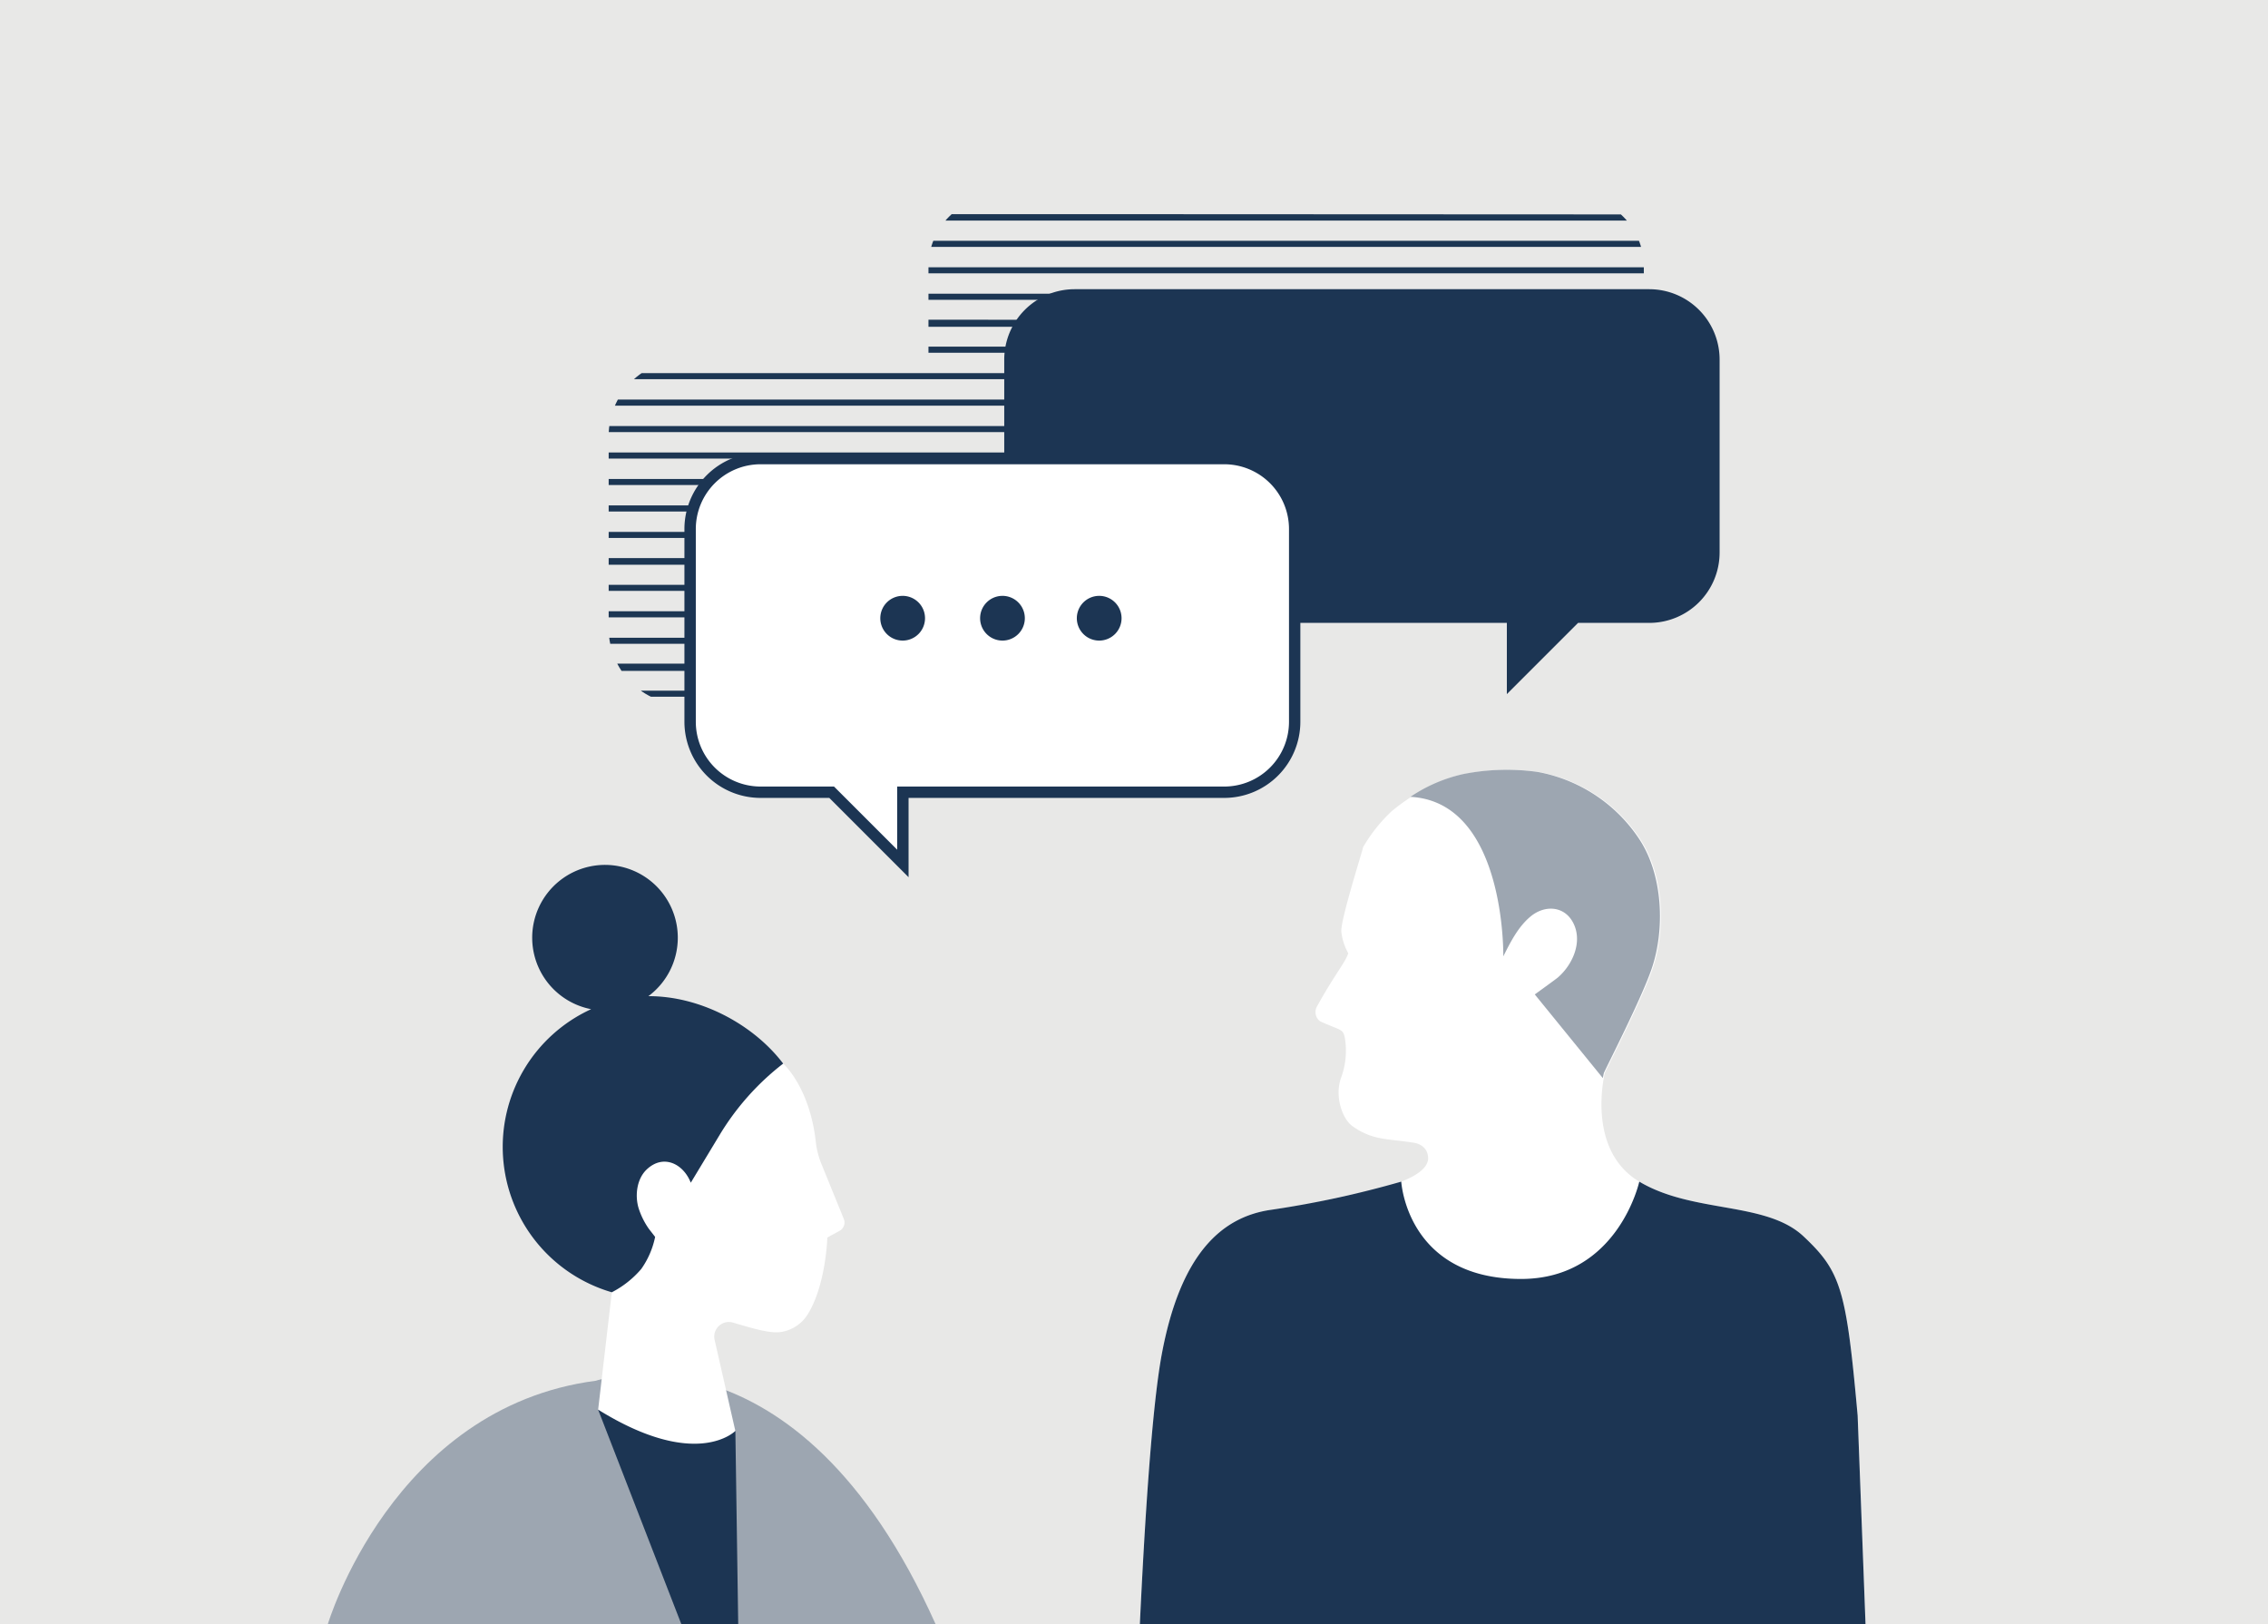 <svg xmlns="http://www.w3.org/2000/svg" xmlns:xlink="http://www.w3.org/1999/xlink" width="486" height="348.068" viewBox="0 0 486 348.068">
  <rect x="0" y="0" width="486" height="348.068" fill="#808080" stroke="none"/>
  <defs>
    <clipPath id="clip-path">
      <path id="Path_8242" data-name="Path 8242" d="M237.435,41.932A15.085,15.085,0,0,0,222.35,57.017V77H170.123a16.323,16.323,0,0,0-16.3,16.305v41.326a16.323,16.323,0,0,0,16.3,16.3h14.74l14.727,6.623,2.259-6.623h67.657a16.323,16.323,0,0,0,16.3-16.3v-21.2h44.244v15.261l15.263-15.261h15.246a15.086,15.086,0,0,0,15.083-15.086V57.017a15.086,15.086,0,0,0-15.083-15.085Z" fill="none"/>
    </clipPath>
  </defs>
  <g id="Group_2048" data-name="Group 2048" transform="translate(-716 -4810)">
    <rect id="Rectangle_8582" data-name="Rectangle 8582" width="486" height="348" transform="translate(716 4810)" fill="#e8e8e7"/>
    <g id="Group_2046" data-name="Group 2046" transform="translate(0 -0.932)">
      <g id="Group_2045" data-name="Group 2045" transform="translate(-24.393)">
        <g id="Group_1951" data-name="Group 1951" transform="translate(717 4811)" clip-path="url(#clip-path)">
          <rect id="Rectangle_8787" data-name="Rectangle 8787" width="323.082" height="1.3" transform="translate(104.735 164.928)" fill="#1c3653"/>
          <rect id="Rectangle_8788" data-name="Rectangle 8788" width="323.082" height="1.3" transform="translate(104.735 79.879)" fill="#1c3653"/>
          <rect id="Rectangle_8789" data-name="Rectangle 8789" width="323.082" height="1.3" transform="translate(104.735 17.51)" fill="#1c3653"/>
          <rect id="Rectangle_8790" data-name="Rectangle 8790" width="323.082" height="1.3" transform="translate(104.735 23.18)" fill="#1c3653"/>
          <path id="Path_8234" data-name="Path 8234" d="M427.787,52.829H104.7v-1.3H427.787" fill="#1c3653"/>
          <rect id="Rectangle_8791" data-name="Rectangle 8791" width="323.082" height="1.3" transform="translate(104.735 57.199)" fill="#1c3653"/>
          <rect id="Rectangle_8792" data-name="Rectangle 8792" width="323.082" height="1.3" transform="translate(104.735 62.869)" fill="#1c3653"/>
          <path id="Path_8235" data-name="Path 8235" d="M104.735,45.9v1.3H427.817V45.9c-.03,0-323.112-.2-323.082,0" fill="#1c3653"/>
          <path id="Path_8236" data-name="Path 8236" d="M104.735,68.65v1.3H427.817v-1.3c-.03,0-323.112-.5-323.082,0" fill="#1c3653"/>
          <rect id="Rectangle_8793" data-name="Rectangle 8793" width="323.082" height="1.3" transform="translate(104.735 40.189)" fill="#1c3653"/>
          <rect id="Rectangle_8794" data-name="Rectangle 8794" width="323.082" height="1.3" transform="translate(104.735 28.85)" fill="#1c3653"/>
          <rect id="Rectangle_8795" data-name="Rectangle 8795" width="323.082" height="1.3" transform="translate(104.735 34.519)" fill="#1c3653"/>
          <rect id="Rectangle_8796" data-name="Rectangle 8796" width="323.082" height="1.3" transform="translate(104.735 74.209)" fill="#1c3653"/>
          <path id="Path_8237" data-name="Path 8237" d="M104.735,85.549v1.3H427.817v-1.3" fill="#1c3653"/>
          <rect id="Rectangle_8797" data-name="Rectangle 8797" width="323.082" height="1.3" transform="translate(104.735 153.588)" fill="#1c3653"/>
          <rect id="Rectangle_8798" data-name="Rectangle 8798" width="323.082" height="1.3" transform="translate(104.735 91.219)" fill="#1c3653"/>
          <rect id="Rectangle_8799" data-name="Rectangle 8799" width="323.082" height="1.3" transform="translate(104.735 96.889)" fill="#1c3653"/>
          <path id="Path_8238" data-name="Path 8238" d="M427.787,126.538H104.7v-1.3H427.787" fill="#1c3653"/>
          <rect id="Rectangle_8800" data-name="Rectangle 8800" width="323.082" height="1.3" transform="translate(104.735 130.908)" fill="#1c3653"/>
          <rect id="Rectangle_8801" data-name="Rectangle 8801" width="323.082" height="1.3" transform="translate(104.735 136.578)" fill="#1c3653"/>
          <path id="Path_8239" data-name="Path 8239" d="M104.735,119.635v1.3H427.817v-1.3c-.03,0-323.112-.3-323.082,0" fill="#1c3653"/>
          <path id="Path_8240" data-name="Path 8240" d="M104.735,142.381v1.3H427.817v-1.3c-.03,0-323.112-.6-323.082,0" fill="#1c3653"/>
          <rect id="Rectangle_8802" data-name="Rectangle 8802" width="323.082" height="1.3" transform="translate(104.735 113.898)" fill="#1c3653"/>
          <rect id="Rectangle_8803" data-name="Rectangle 8803" width="323.082" height="1.3" transform="translate(104.735 102.559)" fill="#1c3653"/>
          <rect id="Rectangle_8804" data-name="Rectangle 8804" width="323.082" height="1.3" transform="translate(104.735 108.229)" fill="#1c3653"/>
          <rect id="Rectangle_8805" data-name="Rectangle 8805" width="323.082" height="1.3" transform="translate(104.735 147.918)" fill="#1c3653"/>
          <path id="Path_8241" data-name="Path 8241" d="M104.735,159.258v1.3H427.817v-1.3" fill="#1c3653"/>
        </g>
        <path id="Path_8243" data-name="Path 8243" d="M423.151,348l-1.691-44.754c-2.44-27.056-3.548-30.826-11.59-38.391S386.2,260,374.67,253.121s-7.382-23.3-7.382-23.3c1.042-2.25,8.009-15.868,10.21-22.236,2.9-8.393,2.522-20.187-2.722-27.99a33.265,33.265,0,0,0-21.7-14.256,47.921,47.921,0,0,0-15.982.468c-5.347.994-11.327,4.486-15.464,7.926a33.786,33.786,0,0,0-6.156,7.744c.132.006-4.862,15.567-4.652,18.071a12.124,12.124,0,0,0,1.471,4.612c-.431,1.771-2.943,4.588-6.772,11.581a2.5,2.5,0,0,0,.625,2.937c.3.253,4,1.694,4.224,1.833.54.332.965.453,1.208,1.849a16.527,16.527,0,0,1-.789,8.427c-1.489,4.037.262,8.944,2.451,10.476,4.378,3.065,7.443,2.627,12.766,3.478,0,0,3.178.146,3.412,3.156s-4.866,5.672-13.737,7.446-9.134,2.3-19.87,3.813-19.454,9.563-23.445,30.853c-2.174,11.593-3.74,37.131-4.718,57.991Z" transform="translate(717 4811)" fill="#fff"/>
        <path id="Path_8244" data-name="Path 8244" d="M93.621,348s13.839-46.51,57.453-52.215c0,0,42.922-14.532,72.831,52.215Z" transform="translate(717 4811)" fill="#9da6b1"/>
        <path id="Path_8245" data-name="Path 8245" d="M151.565,301.983,169.416,348h12.166l-.609-41.455Z" transform="translate(717 4811)" fill="#1c3553"/>
        <path id="Path_8246" data-name="Path 8246" d="M191.215,227.832s5.7,5,7,16.83a17.431,17.431,0,0,0,1.192,4.656l4.8,11.793a2.036,2.036,0,0,1-.915,2.559l-2.61,1.418s-.29,10.253-4.251,16.532a8.215,8.215,0,0,1-5.642,3.714c-2.407.39-6.183-.8-10.337-2.01a3.134,3.134,0,0,0-3.929,3.7l4.443,19.512s-8.285,8.557-29.4-4.558l2.931-25.156.576-11.128s-3.251-13.472-2.967-14.415,15.021-15.673,15.021-15.673l8-7.613Z" transform="translate(717 4811)" fill="#fff"/>
        <path id="Path_8247" data-name="Path 8247" d="M162.323,213.389a15.6,15.6,0,1,0-12.255,2.781,32.446,32.446,0,0,0,4.429,60.658,20.794,20.794,0,0,0,6.315-5,18.278,18.278,0,0,0,2.965-6.856c.009-.012-1.286-1.654-1.359-1.761a16.193,16.193,0,0,1-2.186-4.418c-.817-2.721-.387-6.277,1.758-8.294,3.573-3.358,7.848-1.2,9.426,2.855l6.186-10.245a55.67,55.67,0,0,1,13.613-15.281c-6.345-8.365-17.748-14.5-28.892-14.443" transform="translate(717 4811)" fill="#1c3553"/>
        <path id="Path_8248" data-name="Path 8248" d="M253.672,61.9H376.8A15.087,15.087,0,0,1,391.881,76.99v41.325A15.086,15.086,0,0,1,376.8,133.4H361.552L346.29,148.662V133.4H253.672a15.085,15.085,0,0,1-15.085-15.085V76.99A15.085,15.085,0,0,1,253.672,61.9" transform="translate(717 4811)" fill="#1c3553"/>
        <path id="Path_8249" data-name="Path 8249" d="M285.742,98.189H186.36a15.085,15.085,0,0,0-15.085,15.085V154.6a15.085,15.085,0,0,0,15.085,15.085H201.6l15.262,15.261v-15.26h68.877A15.085,15.085,0,0,0,300.827,154.6V113.274a15.085,15.085,0,0,0-15.085-15.085" transform="translate(717 4811)" fill="#fff"/>
        <path id="Path_8250" data-name="Path 8250" d="M218.086,187.891,201.1,170.9H186.36a16.323,16.323,0,0,1-16.305-16.3V113.275A16.323,16.323,0,0,1,186.36,96.97h99.381a16.323,16.323,0,0,1,16.3,16.305V154.6a16.324,16.324,0,0,1-16.3,16.3H218.086ZM186.36,99.41a13.881,13.881,0,0,0-13.865,13.865V154.6a13.881,13.881,0,0,0,13.865,13.865h15.749L215.646,182V168.466h70.1A13.881,13.881,0,0,0,299.607,154.6V113.275A13.88,13.88,0,0,0,285.742,99.41Z" transform="translate(717 4811)" fill="#1c3553"/>
        <path id="Path_8251" data-name="Path 8251" d="M221.612,132.4a4.792,4.792,0,1,1-4.793-4.793,4.791,4.791,0,0,1,4.793,4.793" transform="translate(717 4811)" fill="#1c3553"/>
        <path id="Path_8252" data-name="Path 8252" d="M243,132.4a4.792,4.792,0,1,1-4.793-4.793A4.791,4.791,0,0,1,243,132.4" transform="translate(717 4811)" fill="#1c3553"/>
        <path id="Path_8253" data-name="Path 8253" d="M263.727,132.4a4.792,4.792,0,1,1-4.793-4.793,4.791,4.791,0,0,1,4.793,4.793" transform="translate(717 4811)" fill="#1c3553"/>
        <path id="Path_8254" data-name="Path 8254" d="M345.52,204.866c1.544-3.06,3.194-6.372,5.891-8.591,3.008-2.475,7.271-2.285,9.15,1.5,2,4.035-.2,8.9-3.356,11.617-.4.344-4.93,3.616-4.93,3.616.068.085,12.225,15.032,14.583,17.929.124-.691.228-1.121.228-1.121,1.043-2.25,8.01-15.869,10.21-22.236,2.9-8.394,2.523-20.188-2.721-27.99a33.264,33.264,0,0,0-21.7-14.257,47.933,47.933,0,0,0-15.984.469,33.1,33.1,0,0,0-11.264,4.873c20.486,1.1,19.9,34.19,19.9,34.19" transform="translate(717 4811)" fill="#9da6b1"/>
        <path id="Path_8255" data-name="Path 8255" d="M423.151,348l-1.691-44.754c-2.44-27.056-3.548-30.826-11.59-38.391S386.2,260,374.67,253.121c0,0-4.579,20.855-25.344,20.855-24.487,0-25.662-20.855-25.662-20.855a211.929,211.929,0,0,1-27.855,6.031c-10.735,1.51-19.454,9.563-23.445,30.853-2.174,11.593-3.74,37.131-4.718,57.991Z" transform="translate(717 4811)" fill="#1c3553"/>
      </g>
    </g>
  </g>
</svg>

